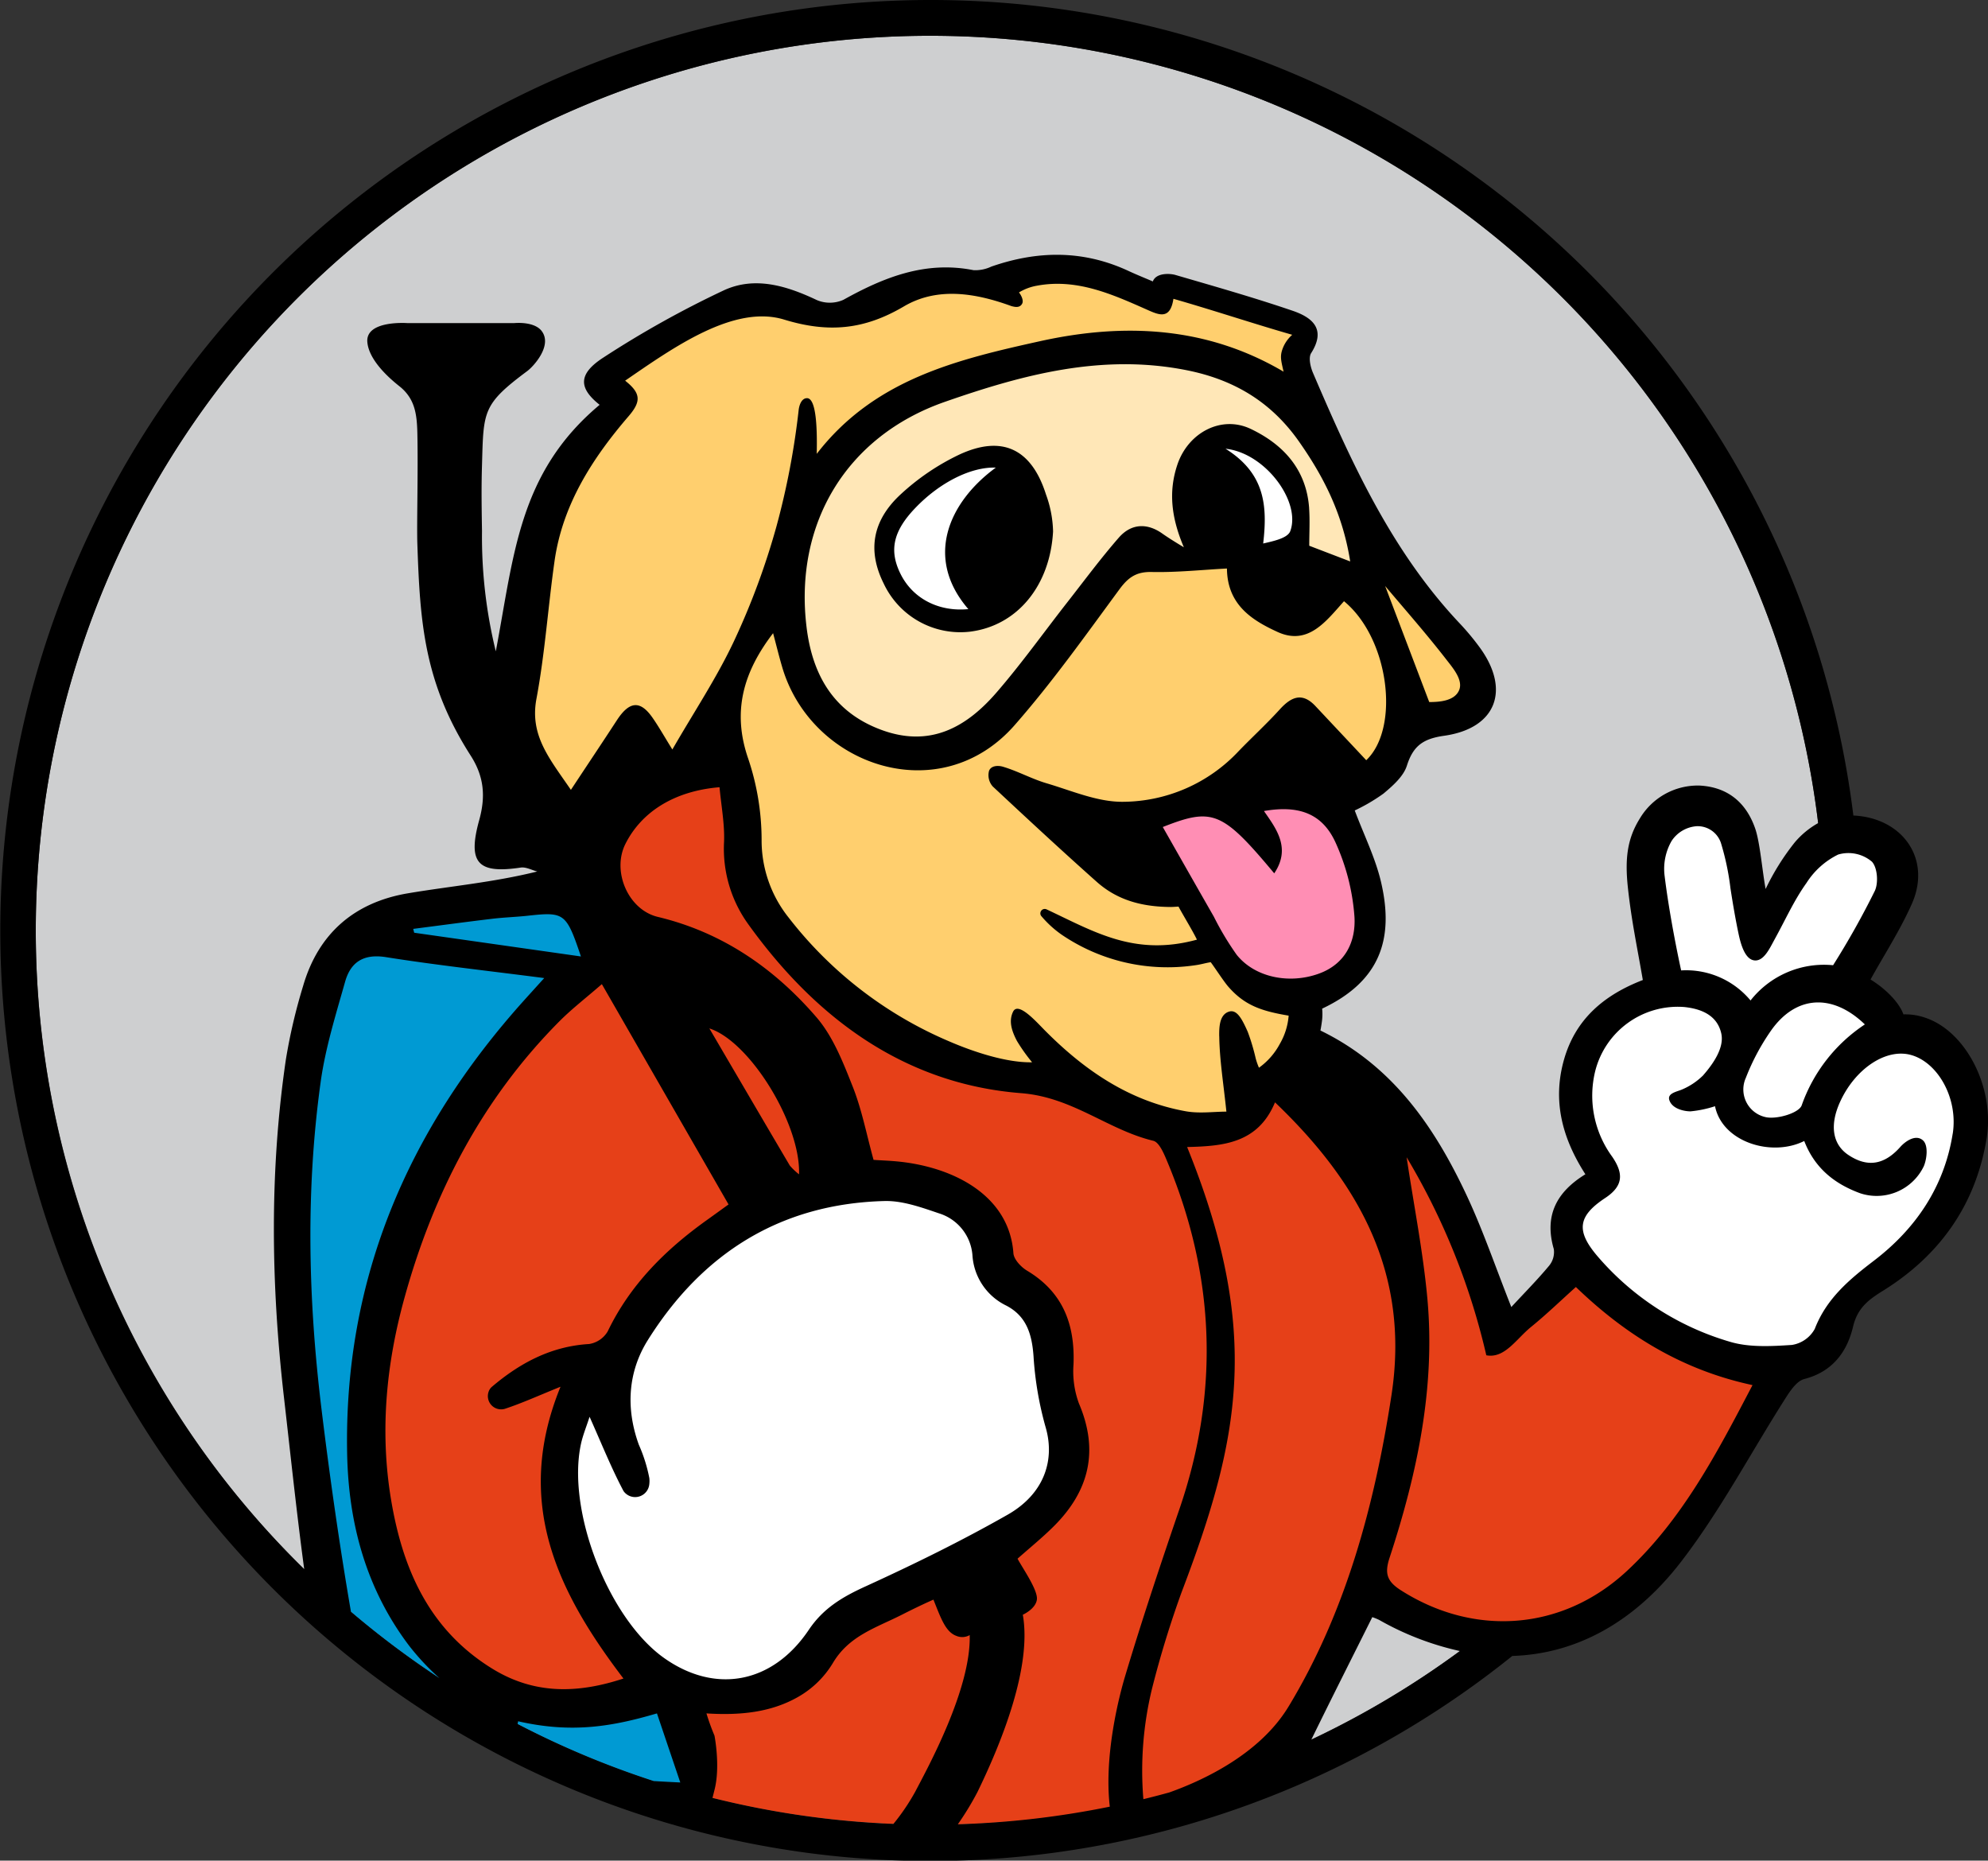<svg xmlns="http://www.w3.org/2000/svg" xmlns:xlink="http://www.w3.org/1999/xlink" width="342.143" height="320.179" viewBox="0 0 342.143 320.179">
  <rect x="0" y="0" width="342.143" height="320.179" fill="#333333" stroke="none"/>
  <defs>
    <clipPath id="clip-path">
      <rect id="Rectangle_112" data-name="Rectangle 112" width="342.143" height="320.179" fill="none"/>
    </clipPath>
    <clipPath id="clip-path-3">
      <rect id="Rectangle_110" data-name="Rectangle 110" width="95.3" height="65.322" fill="none"/>
    </clipPath>
  </defs>
  <g id="Group_565" data-name="Group 565" transform="translate(5998 -10106.075)">
    <g id="Group_541" data-name="Group 541" transform="translate(-5998 10106.075)">
      <g id="Group_88" data-name="Group 88" clip-path="url(#clip-path)">
        <g id="Group_87" data-name="Group 87">
          <g id="Group_86" data-name="Group 86" clip-path="url(#clip-path)">
            <path id="Path_1596" data-name="Path 1596" d="M315.864,161.932A153.932,153.932,0,1,0,161.932,315.864,153.932,153.932,0,0,0,315.864,161.932" transform="translate(-1.842 -1.842)" fill="#cecfd0"/>
            <path id="Path_1597" data-name="Path 1597" d="M278.964,117.122l1.027-.234c2.061-.47,4.4-1,4.946-2.489.826-2.234.281-5.156-1.5-8.016-2.394-3.853-6.386-6.6-10.169-7L270.58,99.1l2.294,1.436c6.231,3.9,6.989,8.9,6.193,15.707Z" transform="translate(-62.31 -22.821)" fill="#fff"/>
            <path id="Path_1598" data-name="Path 1598" d="M202.875,110.861c-3.955,4.145-4.739,7.74-2.62,12.02a11.8,11.8,0,0,0,10.882,6.476c.463,0,.934-.022,1.409-.068l1.2-.116-.791-.915c-2.926-3.384-4.193-7.017-3.765-10.8.519-4.57,3.5-9.059,8.392-12.64l1.46-1.068-1.808-.062c-4.493-.148-10,2.6-14.364,7.173" transform="translate(-45.851 -23.876)" fill="#fff"/>
            <path id="Path_1599" data-name="Path 1599" d="M259.466,183.163l-.671.265,2.87,5.046c2.073,3.645,4.167,7.327,6.271,11,.349.608.683,1.228,1.018,1.849a31.261,31.261,0,0,0,2.977,4.806,12.4,12.4,0,0,0,9.753,4.332,14.959,14.959,0,0,0,5.058-.887c4.531-1.631,6.92-5.487,6.555-10.581a38.156,38.156,0,0,0-3.327-12.9c-2.321-5.037-6.442-6.851-12.97-5.714l-.964.168.844,1.217c1.859,2.666,3.778,5.418,1.914,8.882-8.62-10.263-10.587-10.924-19.328-7.482" transform="translate(-59.596 -41.463)" fill="#ff8eb4"/>
            <path id="Path_1600" data-name="Path 1600" d="M121.911,212.195l-.324-.962c-2.608-7.743-3.162-8.16-9.855-7.427-.933.1-1.891.171-2.818.236-1.058.075-2.151.153-3.229.282-3.241.388-6.529.817-9.709,1.232q-1.962.255-3.923.51l-.7.09.436,1.753Z" transform="translate(-21.038 -46.875)" fill="#009ad3"/>
            <path id="Path_1601" data-name="Path 1601" d="M316.7,150.6c1.276,0,4.665,0,5.705-2.389.853-1.96-.787-4.047-1.984-5.571l-.269-.344c-2.565-3.311-5.238-6.44-7.821-9.467-.944-1.105-1.863-2.182-2.739-3.224l-2.374-2.823,9.05,23.818Z" transform="translate(-70.748 -29.195)" fill="#ffcf6e"/>
            <path id="Path_1602" data-name="Path 1602" d="M236.161,126.825c-3.038-.056-4.571,1.19-6.078,3.237q-1.284,1.743-2.563,3.495c-4.882,6.669-9.932,13.564-15.446,19.846a21.194,21.194,0,0,1-20.961,7.023A24.453,24.453,0,0,1,173.164,143.7c-.375-1.268-.707-2.544-1.058-3.9-.168-.646-.339-1.3-.52-1.982l-.329-1.227-.772,1.008c-5.67,7.393-7.059,14.446-4.372,22.2a43.153,43.153,0,0,1,2.264,13.7,21.759,21.759,0,0,0,4.809,13.84,69.841,69.841,0,0,0,27.9,21.479c3.261,1.406,9.488,3.749,14.485,3.631l1.308-.031-.845-1a29.133,29.133,0,0,1-2.539-3.572c-.719-1.382-1.359-2.992-.653-4.45.068-.141.118-.149.142-.152.78-.112,2.9,2.069,3.81,3.007.2.2.383.4.549.563,7.957,8.007,15.755,12.473,24.543,14.055a15.432,15.432,0,0,0,2.745.216c.782,0,1.559-.038,2.325-.075.717-.035,1.393-.068,2.043-.068h.694l-.072-.69c-.153-1.469-.319-2.856-.478-4.185a81.943,81.943,0,0,1-.746-8.715c-.021-1.58.058-3.3,1.252-3.664.86-.265,1.62,1.26,2.458,3.125a18.322,18.322,0,0,1,.939,2.989c.129.51.259,1.021.41,1.531l.081.268a9.438,9.438,0,0,0,.515,1.426l.314.63.589-.386a12.512,12.512,0,0,0,3.792-4.32,11.965,11.965,0,0,0,1.6-5.176l-.007-.521-.515-.087c-4.568-.767-7.378-1.724-10.055-4.822-.439-.508-1.252-1.689-1.906-2.637-.456-.661-.848-1.232-1.068-1.509l-.227-.288-.363.058c-.494.079-.884.169-1.262.254a14.91,14.91,0,0,1-1.591.3,31.793,31.793,0,0,1-22.344-5.183,17.659,17.659,0,0,1-3.38-3.089.13.13,0,0,1,.162-.183c.877.41,1.74.826,2.6,1.238,7.148,3.445,13.9,6.7,23.71,4.01l.717-.2-.316-.673c-.4-.862-1.26-2.343-2.015-3.65-.48-.833-.935-1.619-1.165-2.062l-.186-.359-.714.042c-.33.022-.756.049-1.011.049-5.237-.038-9.143-1.36-12.292-4.159-6.142-5.461-12.208-11.1-17.894-16.409a2.347,2.347,0,0,1-.487-2.011c.217-.526,1.106-.486,1.615-.336a35.061,35.061,0,0,1,3.7,1.406,35.825,35.825,0,0,0,3.826,1.451c1.052.311,2.134.669,3.181,1.016,3.308,1.095,6.728,2.22,10.133,2.2a28.156,28.156,0,0,0,20.357-8.9c.935-.968,1.913-1.933,2.857-2.866,1.422-1.4,2.893-2.854,4.264-4.362,1.124-1.235,2.045-1.815,2.9-1.823a3.288,3.288,0,0,1,2.28,1.259q3.068,3.248,6.118,6.513l3.076,3.282.456-.433c2.464-2.341,3.775-6.5,3.6-11.416-.242-6.73-3.171-13.357-7.461-16.882l-.462-.379-.4.443c-.269.3-.537.6-.807.909-2.831,3.21-5.505,6.242-9.9,4.23-4.012-1.834-8.3-4.3-8.345-10.354l-.006-.653-.653.035c-1.308.069-2.609.16-3.9.249-3.1.215-6.022.42-8.993.353" transform="translate(-37.949 -29.059)" fill="#ffcf6e"/>
            <path id="Path_1603" data-name="Path 1603" d="M125.072,150.652l.525.768.513-.776c.9-1.362,1.765-2.664,2.6-3.926,1.863-2.809,3.593-5.416,5.3-8.038,1-1.533,1.905-2.318,2.691-2.33.744,0,1.53.626,2.416,1.893.7,1.007,1.355,2.086,2.111,3.336.389.643.809,1.338,1.285,2.105l.551.888.522-.906c1.165-2.021,2.354-3.995,3.5-5.9a140.858,140.858,0,0,0,7.149-12.837,126.31,126.31,0,0,0,7.327-19.8,133.042,133.042,0,0,0,3.841-20.136c.067-.573.334-1.436.8-1.462.02,0,.05,0,.116.062.414.4,1.088,2.085.947,8.882l-.04,1.9,1.16-1.5c10-12.953,24.916-16.25,38.077-19.16,15.986-3.536,29.546-1.843,41.453,5.173l1.242.732-.408-1.823a5.279,5.279,0,0,1-.21-2.827,5.332,5.332,0,0,1,1.61-2.505l.828-.755-1.077-.309c-3.342-.958-6.562-1.96-9.971-3.02-3.382-1.052-6.88-2.139-10.477-3.172l-.685-.2-.105.7c-.165,1.1-.475,1.8-.9,2.03-.6.329-1.665-.145-2.7-.6l-.212-.094c-6.01-2.666-12.226-5.423-19.225-4.1a9.532,9.532,0,0,0-3.3,1.258l-.547.391.429.517c.342.413.584,1.058.473,1.254-.142.247-.375.277-1,.131l-.083-.019c-7.946-2.9-14-2.866-19.038.1-6.546,3.857-12.555,4.517-20.092,2.211-8.673-2.656-18.921,4.4-27.154,10.067l-1.456,1,.663.526c1.247.99,1.833,1.75,1.9,2.465s-.363,1.552-1.391,2.747c-7.713,8.963-11.69,16.754-12.9,25.259-.434,3.058-.785,6.178-1.124,9.193-.537,4.772-1.091,9.705-1.986,14.481-1.105,5.905,1.662,9.868,4.867,14.456q.571.819,1.16,1.674" transform="translate(-27.357 -14.414)" fill="#ffcf6e"/>
            <path id="Path_1604" data-name="Path 1604" d="M245.625,81.62c-13.917-2.782-26.858.172-42.007,5.462-17.179,6-26.451,21.126-24.2,39.478,1.148,9.342,5.5,15.279,13.294,18.149a17.718,17.718,0,0,0,6.143,1.167c5.095,0,9.814-2.562,14.3-7.731,2.937-3.386,5.692-7.015,8.357-10.525,1.277-1.681,2.6-3.42,3.918-5.106q1.12-1.431,2.228-2.873c2.107-2.729,4.285-5.552,6.58-8.182,2.514-2.881,5.259-1.618,6.673-.609,1.111.794,2.819,1.833,3.738,2.382l1.651.986-.755-1.768c-2.189-5.127-2.538-9.507-1.1-13.782a9.686,9.686,0,0,1,5.287-5.906,7.785,7.785,0,0,1,6.458.122c6.038,2.87,9.306,7.289,9.715,13.136.1,1.432.074,2.851.047,4.352-.013.684-.025,1.369-.025,2.057v.43l8.461,3.244-.169-1.069c-1.155-7.306-3.906-13.752-8.922-20.9-4.715-6.717-11.149-10.81-19.671-12.514m-23.792,28.3c-.5,9.138-5.889,15.681-13.734,16.671a13.932,13.932,0,0,1-14.237-7.95c-2.769-5.565-1.835-10.359,2.857-14.655a39.683,39.683,0,0,1,9.817-6.647,13.691,13.691,0,0,1,5.708-1.475,7.315,7.315,0,0,1,2.97.593c2.4,1.054,4.227,3.532,5.437,7.368a18.9,18.9,0,0,1,1.182,6.1" transform="translate(-41.241 -18.55)" fill="#ffcf6e"/>
            <path id="Path_1605" data-name="Path 1605" d="M172.38,254.407c.217.185.48.409.8.709l1.006.941.047-1.376c.3-8.978-8.6-23.4-15.868-25.721l-1.555-.5,3.378,5.767c3.825,6.53,7.552,12.89,11.295,19.241a3.869,3.869,0,0,0,.9.936" transform="translate(-36.111 -52.611)" fill="#e64018"/>
            <path id="Path_1606" data-name="Path 1606" d="M122.8,219.215c-.9.783-1.766,1.51-2.6,2.211-1.706,1.432-3.317,2.785-4.784,4.263C102.761,238.441,94,254.1,88.626,273.539c-3.4,12.3-4.163,23.687-2.338,34.8,2.341,14.255,7.99,23.695,17.779,29.707a23.379,23.379,0,0,0,12.546,3.6,33.5,33.5,0,0,0,10.51-1.872l.833-.276-.531-.7c-10.484-13.758-19.041-29.289-10.748-49.6l.56-1.372-1.373.556c-1.177.476-2.253.924-3.262,1.345-2.287.954-4.262,1.777-6.306,2.446a1.6,1.6,0,0,1-1.77-.637,1.554,1.554,0,0,1-.065-1.827,1.278,1.278,0,0,1,.221-.252c5.4-4.59,10.6-6.885,16.377-7.224a5.123,5.123,0,0,0,3.721-2.522c3.439-7.149,8.8-13.163,16.874-18.927.8-.568,1.588-1.141,2.452-1.764l1.736-1.252-22.466-39.062Z" transform="translate(-19.649 -50.366)" fill="#e64018"/>
            <path id="Path_1607" data-name="Path 1607" d="M342.857,279.65l-.419-.4-.433.389c-.832.747-1.639,1.488-2.435,2.218-1.784,1.637-3.469,3.184-5.256,4.634a25.373,25.373,0,0,0-2.026,1.906c-1.593,1.611-2.991,3.017-4.775,2.892a117.755,117.755,0,0,0-13.685-33.838l-1.625-2.712.47,3.126c.4,2.663.835,5.3,1.256,7.848.934,5.664,1.817,11.013,2.315,16.467,1.212,13.3-.788,26.969-6.483,44.338-.979,2.985-.4,4.631,2.2,6.293a33.182,33.182,0,0,0,17.9,5.4,31.817,31.817,0,0,0,21.774-8.789c9.585-8.906,15.465-20.147,21.69-32.048l.435-.831-.805-.172c-11.04-2.365-20.885-7.833-30.1-16.718" transform="translate(-71.229 -58.661)" fill="#e64018"/>
            <g id="Group_85" data-name="Group 85" transform="translate(137.846 62.004)" opacity="0.5">
              <g id="Group_84" data-name="Group 84">
                <g id="Group_83" data-name="Group 83" clip-path="url(#clip-path-3)">
                  <path id="Path_1608" data-name="Path 1608" d="M245.625,81.62c-13.917-2.782-26.858.172-42.007,5.462-17.179,6-26.451,21.126-24.2,39.478,1.148,9.342,5.5,15.279,13.294,18.149a17.718,17.718,0,0,0,6.143,1.167c5.095,0,9.814-2.562,14.3-7.731,2.937-3.386,5.692-7.015,8.357-10.525,1.277-1.681,2.6-3.42,3.918-5.106q1.12-1.431,2.228-2.873c2.107-2.729,4.285-5.552,6.58-8.182,2.514-2.881,5.259-1.618,6.673-.609,1.111.794,2.819,1.833,3.738,2.382l1.651.986-.755-1.768c-2.189-5.127-2.538-9.507-1.1-13.782a9.686,9.686,0,0,1,5.287-5.906,7.785,7.785,0,0,1,6.458.122c6.038,2.87,9.306,7.289,9.715,13.136.1,1.432.074,2.851.047,4.352-.013.684-.025,1.369-.025,2.057v.43l8.461,3.244-.169-1.069c-1.155-7.306-3.906-13.752-8.922-20.9-4.715-6.717-11.149-10.81-19.671-12.514m-23.792,28.3c-.5,9.138-5.889,15.681-13.734,16.671a13.932,13.932,0,0,1-14.237-7.95c-2.769-5.565-1.835-10.359,2.857-14.655a39.683,39.683,0,0,1,9.817-6.647,13.691,13.691,0,0,1,5.708-1.475,7.315,7.315,0,0,1,2.97.593c2.4,1.054,4.227,3.532,5.437,7.368a18.9,18.9,0,0,1,1.182,6.1" transform="translate(-179.087 -80.554)" fill="#fff"/>
                </g>
              </g>
            </g>
            <path id="Path_1609" data-name="Path 1609" d="M210.106,307.021a57.5,57.5,0,0,1-2.052-12.038c-.242-3.419-1.032-7.195-5.053-9.276a9.661,9.661,0,0,1-5.467-8.18,8.8,8.8,0,0,0-6.185-7.722l-.534-.182c-2.96-1.006-6.006-2.047-9.066-1.968-17.571.459-31.444,8.608-41.234,24.223-3.45,5.5-4.007,11.91-1.613,18.532.164.453.339.905.516,1.359a17.871,17.871,0,0,1,1.268,4.275,3.977,3.977,0,0,1-.006.881,1.907,1.907,0,0,1-1.435,1.636,1.625,1.625,0,0,1-1.8-.636,1.5,1.5,0,0,1-.109-.177c-1.455-2.757-2.717-5.664-4.054-8.742-.542-1.246-1.1-2.529-1.692-3.856l-.665-1.487-.5,1.55c-.191.591-.382,1.137-.562,1.654a26.443,26.443,0,0,0-.916,2.985c-2.593,11.678,4.745,30.642,14.539,37.578a18.933,18.933,0,0,0,10.935,3.775,15.771,15.771,0,0,0,2.844-.258c4.681-.861,8.834-3.813,12.008-8.54,2.344-3.491,5.353-5.351,9.449-7.223,9.649-4.406,17.451-8.341,24.554-12.383,6.146-3.5,8.7-9.4,6.829-15.781" transform="translate(-29.573 -61.636)" fill="#fff"/>
            <path id="Path_1610" data-name="Path 1610" d="M401.635,223.3c-2.943.278-5.624,2.017-7.756,5.027a39.346,39.346,0,0,0-4.429,8.288,5.765,5.765,0,0,0,.124,4.758,5.6,5.6,0,0,0,3.589,2.829,4.718,4.718,0,0,0,1.18.13c2.171,0,5.317-1,5.875-2.507a27,27,0,0,1,10.641-13.638l.64-.433-.557-.536c-2.968-2.859-6.191-4.213-9.307-3.92" transform="translate(-89.58 -51.412)" fill="#fff"/>
            <path id="Path_1611" data-name="Path 1611" d="M374.19,209.422l.114.523.535-.032a13.806,13.806,0,0,1,11.42,4.942l.5.62.483-.633c5.276-6.9,13.543-5.838,13.624-5.827l.409.058.63-1.041a132.1,132.1,0,0,0,6.81-12.192c.7-1.522.574-4.4-.619-5.68a6.8,6.8,0,0,0-6.494-1.385c-1.978.8-3.852,2.472-5.729,5.1a53.116,53.116,0,0,0-3.859,6.624c-.543,1.045-1.105,2.126-1.739,3.277-.08.145-.163.3-.249.461-.639,1.2-1.53,2.819-2.549,2.717-.9-.1-1.641-1.513-2.207-4.2-.449-2.131-.908-4.722-1.365-7.7a45.569,45.569,0,0,0-1.673-7.922,4.805,4.805,0,0,0-4.737-3.279,6.239,6.239,0,0,0-4.868,2.839,10.233,10.233,0,0,0-1.314,6.2c.542,4.535,1.617,10.716,2.877,16.533" transform="translate(-85.493 -42.337)" fill="#fff"/>
            <path id="Path_1612" data-name="Path 1612" d="M410.31,232.513c-4.607-1.263-10.167,2.366-12.927,8.439-1.948,4.287-1.342,7.9,1.662,9.9,3.517,2.346,6.8,1.842,9.763-1.5.51-.577,2.045-1.894,2.986-1.074.637.555.522,2.5,0,3.746a8.392,8.392,0,0,1-10.187,4.3c-4.7-1.736-7.639-4.476-9.237-8.623l-.248-.643-.616.309a11.582,11.582,0,0,1-9.91-.11,7.887,7.887,0,0,1-4.553-5.44l-.127-.627-.625.143c-.419.1-.842.215-1.268.335a10.775,10.775,0,0,1-2.8.533h0c-1.021,0-2.674-.4-3.047-1.487-.056-.167-.047-.239.124-.369a4.245,4.245,0,0,1,1.065-.466c.208-.071.406-.139.577-.21a12.156,12.156,0,0,0,3.894-2.6c2.672-3.04,3.777-5.67,3.286-7.814-.667-2.91-2.99-4.594-6.9-5.007a15.205,15.205,0,0,0-16.028,11.59,18.429,18.429,0,0,0,3.038,15.143c1,1.471,1.38,2.607,1.189,3.575a4.5,4.5,0,0,1-2.215,2.656c-2.594,1.716-3.86,3.241-4.1,4.943s.54,3.518,2.545,5.894a48.127,48.127,0,0,0,23.1,15,21.78,21.78,0,0,0,6.348.8c1.616,0,3.2-.1,4.625-.195a6.017,6.017,0,0,0,4.485-3.164c1.958-5.051,5.674-8.177,9.969-11.456,7.752-5.918,12.4-13.4,13.8-22.241.99-6.224-2.586-12.9-7.65-14.284" transform="translate(-81.301 -51.625)" fill="#fff"/>
            <path id="Path_1613" data-name="Path 1613" d="M226.26,114.394c-.508,9.319-6.133,16.23-14.281,17.257a14.569,14.569,0,0,1-14.874-8.292c-2.783-5.59-2.028-10.8,2.994-15.4a40.322,40.322,0,0,1,9.974-6.753c7.431-3.474,12.495-1,14.977,6.865a19.651,19.651,0,0,1,1.209,6.318m-14.582,13.382c-7.583-8.767-3.46-18.357,4.731-24.352-4.287-.145-9.675,2.562-13.89,6.98-3.779,3.959-4.514,7.268-2.512,11.31,2.065,4.172,6.477,6.565,11.671,6.062" transform="translate(-45.022 -22.953)"/>
            <path id="Path_1614" data-name="Path 1614" d="M139.338,382.192c-7.961,2.336-14.682,3.375-23.577,1.347l-.622-.142-.129.625c-.022.105-.042.216-.062.323a152.946,152.946,0,0,0,26.205,10.839c.789.042,1.581.084,2.348.119l.914.042-4.5-13.321Z" transform="translate(-26.471 -87.973)" fill="#009ad3"/>
            <path id="Path_1615" data-name="Path 1615" d="M101.007,215.624c-6.5-.8-12.635-1.561-18.711-2.526-4.079-.648-6.683.928-7.741,4.683q-.363,1.285-.733,2.571a108,108,0,0,0-3.5,14.783c-2.408,17.4-2.361,35.842.142,56.387,1.492,12.245,3.133,23.549,4.962,34.25a154.475,154.475,0,0,0,20.224,14.753,50,50,0,0,1-8.956-8.667c-6.845-9.026-10.3-19.7-10.564-32.62-.581-28.539,9.6-54.666,30.272-77.656.574-.638,1.15-1.275,1.917-2.122l2.368-2.617-1.186-.153c-2.924-.377-5.748-.726-8.5-1.066" transform="translate(-15.787 -49.04)" fill="#009ad3"/>
            <path id="Path_1616" data-name="Path 1616" d="M198.62,381c1.2-2.242,4.614-10.281,4.614-17.56l-.009-1.151-.968.634a2,2,0,0,1-1.728.065c-1.449-.523-2.209-2.437-3.261-5.084l-.559-1.4-.591.259c-1.529.669-3.357,1.543-5.433,2.6-.853.433-1.725.837-2.568,1.228-3.718,1.726-7.229,3.356-9.588,7.325a15.8,15.8,0,0,1-5.834,5.661c-4.057,2.292-8.792,3.131-15.354,2.715l-.907-.057.27.867a39.215,39.215,0,0,0,1.4,3.876l-2.9,3,3.46,5.57h-.489l-.452,1.811a153.942,153.942,0,0,0,32.5,4.646,49.855,49.855,0,0,0,3.524-5.25Z" transform="translate(-35.741 -82.098)" fill="#e64018"/>
            <path id="Path_1617" data-name="Path 1617" d="M251.6,229.532l-.66-.63-.35.842c-2.692,6.493-7.959,7.137-14.563,7.3l-.9.022.339.837c6.125,15.114,8.685,27.881,8.055,40.18-.6,11.769-4.038,22.891-9.011,35.969a172.062,172.062,0,0,0-5.117,16.692,54.5,54.5,0,0,0-1.484,8.566L225.69,342.2l-2.009-2.2.073-.541a70.441,70.441,0,0,1,2.206-10.5c3.057-10.2,6.46-20.319,9.386-28.871,6.881-20.11,6.154-40.369-2.178-60.252-.624-1.49-1.479-3.53-2.806-3.85a44.669,44.669,0,0,1-9.176-3.685c-4.131-2.021-8.4-4.112-13.65-4.522-18.159-1.421-33.825-11.14-46.562-28.887a21.658,21.658,0,0,1-3.994-13.755,40.642,40.642,0,0,0-.448-6.43c-.12-.979-.243-1.991-.336-3.009l-.056-.617-.617.051c-7.84.643-13.776,4.237-16.715,10.119a9.664,9.664,0,0,0,.082,8.321,8.965,8.965,0,0,0,5.918,5.107c10.242,2.452,19.315,8.2,26.969,17.069,2.721,3.154,4.392,7.368,6.008,11.442l.125.315a66.711,66.711,0,0,1,2.525,8.513c.329,1.315.669,2.675,1.044,4.033l.118.427.443.029c.441.031.9.056,1.372.082,1.055.059,2.144.119,3.231.24,8.676.973,18.193,5.466,18.883,15.159.092,1.3,1.432,2.77,2.645,3.5,5.538,3.314,7.984,8.266,7.695,15.587a16.324,16.324,0,0,0,.983,6.97c3.281,7.676,1.92,14.358-4.163,20.428-1.336,1.334-2.806,2.6-4.227,3.829-.671.579-1.344,1.159-2.009,1.751l-.365.325.226.432c.208.4.526.924.893,1.533.936,1.549,2.5,4.141,2.368,5.136-.14,1.041-1.53,1.877-2.054,2.112l-.423.189.058.46c.958,7.649-1.822,15.594-4,20.9l-3.735,9.217c-1.183,2.106-2.4,4.069-3.628,5.93a156.966,156.966,0,0,0,40.656-6.249s12.686-5.191,17.6-13.768c9.223-16.106,14.811-34.421,17.787-53.779,2.895-18.83-3.533-35.024-20.228-50.961" transform="translate(-31.757 -40.318)" fill="#e64018"/>
            <path id="Path_1618" data-name="Path 1618" d="M331.8,175.3a10.622,10.622,0,0,0-4.212-.744c-.737-2.058-3.075-4.417-5.664-6,2.365-4.274,5.1-8.485,7.112-13.018,3.445-7.779-1.642-14.816-10.064-15.2A159.965,159.965,0,0,0,160.09,0,160.131,160.131,0,0,0,97.773,307.6a159.853,159.853,0,0,0,162.5-22.64c10.908-.336,20.952-5.716,29.024-16.183,6.807-8.826,12.048-18.858,18.077-28.293.8-1.253,1.9-2.857,3.156-3.18,4.839-1.248,7.356-4.656,8.391-9.012.75-3.15,2.559-4.573,5.089-6.139,9.8-6.067,16.032-14.809,17.9-26.279,1.375-8.463-3.289-17.953-10.1-20.574M316.366,147.05a6.252,6.252,0,0,1,5.8,1.232c.948,1.02,1.14,3.613.509,5a141.145,141.145,0,0,1-7.192,12.816,16.08,16.08,0,0,0-14.209,6.066,14.422,14.422,0,0,0-11.944-5.173c-1.084-5-2.261-11.4-2.868-16.475a9.633,9.633,0,0,1,1.226-5.8,5.642,5.642,0,0,1,4.353-2.542,4.226,4.226,0,0,1,4.133,2.87,44.606,44.606,0,0,1,1.643,7.8c.407,2.653.871,5.356,1.372,7.734.339,1.609,1.035,4.5,2.749,4.691,1.624.181,2.648-2.106,3.415-3.5,2.066-3.75,3.382-6.793,5.559-9.839a13.485,13.485,0,0,1,5.456-4.883m4.584,29.237a27.73,27.73,0,0,0-10.878,13.939c-.5,1.342-4.42,2.489-6.308,1.99a4.87,4.87,0,0,1-3.291-6.756,38.462,38.462,0,0,1,4.357-8.154c4.24-5.991,10.5-6.429,16.119-1.018M6.158,160.09a153.932,153.932,0,0,1,306.754-18.453,14.681,14.681,0,0,0-4.023,3.318,41.608,41.608,0,0,0-5.017,8.022c-.573-3.031-.961-7.976-1.789-10.379-1.563-4.541-4.8-7.185-9.628-7.418a11.61,11.61,0,0,0-10.253,5.7c-2.115,3.405-2.579,6.81-2.036,11.864.608,5.652,1.619,10.356,2.572,15.9-6.466,2.5-11.549,6.557-13.573,13.718s-.257,13.572,3.685,19.71c-5.053,3.1-7.085,7.2-5.434,12.874a3.691,3.691,0,0,1-.8,2.853c-1.967,2.368-4.141,4.563-6.512,7.121-2.745-6.936-4.865-13.185-7.643-19.126-5.4-11.544-12.584-22.333-25.208-28.46,0,0,.189-.962.289-1.857a9.559,9.559,0,0,0,.006-1.909c9.92-4.678,12.451-11.941,10.126-21.818-.971-4.127-2.918-8.025-4.517-12.282a31.265,31.265,0,0,0,4.947-2.906c1.594-1.339,3.434-2.944,4.025-4.8,1.085-3.407,2.777-4.634,6.419-5.151,9-1.279,11.464-7.929,6.077-15.253a43.045,43.045,0,0,0-3.372-4.049C239.5,94.87,232.585,79.6,225.97,64.167c-.438-1.021-.805-2.626-.316-3.4,2.667-4.206.12-6.165-3.216-7.3-6.635-2.262-13.389-4.182-20.122-6.145-.991-.289-3.354-.4-3.91,1.111-.656-.295-2.739-1.133-4.145-1.788C186.446,43,178.6,43.1,170.612,45.876a6.424,6.424,0,0,1-3.06.617c-8.256-1.642-15.394,1.2-22.4,5.1a5.737,5.737,0,0,1-4.565.047c-5.2-2.464-10.664-4.15-16.015-1.677A171.807,171.807,0,0,0,103.8,61.557c-4.332,2.82-4.217,5.233-.6,8.106C89.209,81.371,88.467,95.607,85.329,112.084a82.761,82.761,0,0,1-2.375-20.691c-.095-5.629-.095-8.131,0-11.383.269-9.261.048-10.392,7.783-16.152,1.078-.8,4.377-4.377,2.5-6.879C91.927,55.232,88.5,55.6,88.5,55.6H70.1s-7.193-.532-6.879,3.259c.309,3.74,5.246,7.363,5.756,7.8,2.458,2.1,2.784,4.7,2.853,7.928.146,6.788-.119,15.543,0,19.054C72.283,107.1,72.99,117.52,81,130.017c2.35,3.666,2.584,7.1,1.473,11.113-2.04,7.375-.236,9.276,7.138,8.164.9-.135,1.9.432,2.856.674-7.581,1.882-14.971,2.523-22.262,3.754-9.2,1.553-15.426,6.9-18.052,15.991A95.869,95.869,0,0,0,49.2,182.327c-2.846,19.391-2.549,38.857-.316,58.256,1.016,8.829,2.16,19.708,3.471,29.44A153.439,153.439,0,0,1,6.158,160.09M209.84,178.335c.052,4.016.714,8.024,1.228,12.957-2.164,0-4.654.359-7-.063-9.681-1.742-17.382-7.008-24.21-13.88-1.525-1.534-4.628-5.068-5.508-3.248-.817,1.687-.153,3.447.66,5.01a29.76,29.76,0,0,0,2.617,3.688c-4.321.1-9.959-1.74-14.223-3.579a69.031,69.031,0,0,1-27.65-21.288,21.268,21.268,0,0,1-4.678-13.46,43.947,43.947,0,0,0-2.3-13.9c-2.813-8.111-.859-14.913,4.277-21.611.559,2.091,1.024,4.006,1.583,5.893,5.022,16.975,27.136,24.57,39.979,9.942,6.483-7.385,12.206-15.454,18.044-23.383,1.526-2.073,2.913-3.04,5.56-2.983,4.28.093,8.572-.37,12.944-.6.052,6.281,4.4,8.946,8.71,10.918,5.283,2.416,8.383-1.9,11.436-5.289,7.8,6.413,9.662,21.818,3.829,27.362q-4.384-4.674-8.765-9.338c-2.266-2.4-4.15-1.567-6.1.573-2.269,2.5-4.763,4.785-7.108,7.213a27.489,27.489,0,0,1-19.913,8.707c-4.372.04-8.8-1.908-13.133-3.186-2.567-.757-4.96-2.1-7.528-2.857-.756-.222-1.984-.235-2.369.7a2.913,2.913,0,0,0,.639,2.708c5.919,5.526,11.854,11.039,17.905,16.419,3.582,3.185,7.831,4.281,12.7,4.317.354,0,1.034-.051,1.361-.069.593,1.141,2.515,4.3,3.169,5.689-10.745,2.946-17.733-1.4-25.877-5.212a.746.746,0,0,0-.959.3l-.006.011a.737.737,0,0,0,.046.829,18.1,18.1,0,0,0,3.522,3.221,32.41,32.41,0,0,0,22.772,5.285c1.22-.154,1.785-.378,2.873-.553.521.66,2.227,3.284,2.991,4.167,2.827,3.271,5.763,4.247,10.424,5.029a11.426,11.426,0,0,1-1.529,4.878,11.946,11.946,0,0,1-3.581,4.086,11.54,11.54,0,0,1-.559-1.6,36.178,36.178,0,0,0-1.375-4.591c-.93-2.071-1.82-3.895-3.212-3.466-1.68.516-1.713,2.722-1.693,4.269M98.252,135.918c-3.654-5.348-7.113-9.337-5.928-15.662,1.464-7.82,1.994-15.811,3.114-23.7,1.382-9.743,6.541-17.721,12.751-24.939,2.187-2.542,2.121-3.953-.6-6.11C115.9,59.8,126.32,52.351,134.968,55c7.656,2.343,13.816,1.723,20.593-2.271,5.748-3.387,12.3-2.327,18.541-.043.412.09,1.344.4,1.8-.4.338-.591-.193-1.552-.533-1.963a8.861,8.861,0,0,1,3.051-1.152c6.889-1.3,13,1.463,19.067,4.156,2.022.9,3.919,1.711,4.464-1.907,7.1,2.037,13.671,4.247,20.448,6.192a5.92,5.92,0,0,0-1.79,2.8c-.307,1.092-.082,1.858.3,3.548C207.818,56.247,193.663,55.47,179,58.712c-14.338,3.17-28.542,6.57-38.437,19.388.075-3.6.046-9.682-1.723-9.581-.952.054-1.3,1.308-1.384,2.015a132.033,132.033,0,0,1-3.822,20.04,125.847,125.847,0,0,1-7.291,19.706c-2.953,6.3-6.858,12.155-10.628,18.694-1.42-2.288-2.341-3.932-3.415-5.47-2.122-3.039-3.985-2.86-6.144.453-2.475,3.8-5,7.566-7.9,11.96m1.726,28.673-28.7-4.083q-.082-.331-.165-.662c4.542-.585,9.081-1.2,13.627-1.742,2.006-.24,4.033-.3,6.041-.517,6.353-.7,6.666-.5,9.194,7M225.309,87.459c-.465-6.653-4.422-10.973-10.069-13.657-5.019-2.386-10.744.617-12.607,6.149-1.6,4.749-.991,9.294,1.115,14.227-1.132-.676-2.68-1.629-3.7-2.354-2.4-1.713-5.209-1.927-7.507.707-3.1,3.555-5.916,7.362-8.828,11.08-4.079,5.208-7.927,10.617-12.255,15.608-5.2,5.991-11.435,9.448-19.752,6.387-8.262-3.041-11.888-9.488-12.889-17.639-2.189-17.83,6.829-32.89,23.783-38.811,13.424-4.688,27.082-8.357,41.678-5.439,8.185,1.636,14.545,5.511,19.281,12.26,4.217,6.008,7.515,12.4,8.816,20.636l-7.048-2.7c0-2.171.125-4.32-.023-6.452M210.916,77.218c6.844.722,13.015,9.115,11.145,14.177-.445,1.2-2.788,1.7-4.663,2.132.768-6.566.276-12.08-6.482-16.31m27.473,23.624c3.23,3.841,7.034,8.143,10.546,12.673,1.124,1.45,2.935,3.529,2.173,5.282-.818,1.88-3.5,2.014-5.132,2.014l-7.587-19.968m-25.545,63.469a49.741,49.741,0,0,1-3.94-6.575c-2.96-5.167-5.9-10.347-8.784-15.42,8.562-3.371,10.223-2.764,19.181,7.97,2.936-4.361.316-7.711-1.769-10.721,5.887-1.028,9.983.345,12.294,5.359a37.322,37.322,0,0,1,3.271,12.687c.308,4.292-1.472,8.267-6.143,9.947-5.122,1.844-11.005.623-14.11-3.247M60.4,277.352c-1.994-11.589-3.652-23.245-5.074-34.913-2.278-18.693-2.735-37.505-.143-56.225.808-5.842,2.6-11.567,4.21-17.27.953-3.382,3.168-4.85,7.041-4.235,8.652,1.375,17.371,2.322,27.229,3.6-1.663,1.839-2.577,2.843-3.485,3.853-19.958,22.2-31.047,47.923-30.432,78.087.244,11.966,3.284,23.219,10.691,32.985a42.363,42.363,0,0,0,5.2,5.55A154.548,154.548,0,0,1,60.4,277.352M67.276,257.9c-1.917-11.677-.8-23.207,2.325-34.528,4.976-18.019,13.353-34.2,26.63-47.577,2.153-2.17,4.6-4.048,7.35-6.443,7.392,12.852,14.5,25.214,21.805,37.913-1.393,1-2.557,1.849-3.727,2.684-7.138,5.1-13.2,11.117-17.074,19.165a4.526,4.526,0,0,1-3.194,2.168c-6.54.383-11.929,3.278-16.744,7.372a1.881,1.881,0,0,0-.333.376,2.28,2.28,0,0,0,2.531,3.415l.068-.021c2.891-.948,5.675-2.221,9.556-3.791-8.128,19.9-.52,35.318,10.83,50.212-7.876,2.6-15.32,2.759-22.532-1.67-10.941-6.72-15.512-17.237-17.49-29.276m44.48-3.528a26.546,26.546,0,0,0-1.818-5.776c-2.258-6.245-1.88-12.51,1.555-17.988,9.366-14.937,22.83-23.462,40.72-23.93,3.115-.081,6.35,1.09,9.383,2.117a8.2,8.2,0,0,1,5.764,7.2,10.336,10.336,0,0,0,5.8,8.665c3.531,1.828,4.448,4.972,4.716,8.766a58.127,58.127,0,0,0,2.077,12.169c1.649,5.63-.212,11.46-6.538,15.062-7.944,4.521-16.187,8.56-24.505,12.359-3.917,1.79-7.21,3.722-9.708,7.442-6.256,9.316-16.126,11.079-24.907,4.86-9.6-6.8-16.839-25.449-14.29-36.93.317-1.426.885-2.8,1.462-4.582,2.075,4.643,3.714,8.747,5.764,12.634a2.213,2.213,0,0,0,.15.245,2.45,2.45,0,0,0,4.368-1.292,4.653,4.653,0,0,0,.006-1.019m25.762-52.292a10.7,10.7,0,0,1-1.586-1.506c-4.571-7.753-9.115-15.523-13.846-23.6,6.941,2.214,15.725,16.417,15.432,25.1m-48.435,94.6c.029-.16.058-.32.09-.473,9.324,2.127,16.285.876,23.892-1.355,1.143,3.381,2.37,7.013,4.016,11.885-1.511-.069-3.044-.153-4.583-.243a152.924,152.924,0,0,1-23.416-9.814m33.539,12.72c.108-.43.216-.863.323-1.29,1.085-4.073.022-9.434.022-9.434a38.519,38.519,0,0,1-1.382-3.824c5.938.375,11.137-.217,15.7-2.795a16.527,16.527,0,0,0,6.065-5.886c2.8-4.708,7.41-6.038,11.9-8.316,1.529-.776,3.542-1.767,5.4-2.581,1.275,3.173,2.074,5.561,3.948,6.238a2.591,2.591,0,0,0,2.292-.136c.259,9.3-7.325,23.023-9.4,27a36.889,36.889,0,0,1-3.726,5.492,153.859,153.859,0,0,1-31.139-4.47m68.385,1.5a154.134,154.134,0,0,1-26.16,3.035,50.084,50.084,0,0,0,3.382-5.562c4.219-8.679,9.372-21.535,7.8-30.5,0,0,2.2-.976,2.42-2.6s-2.516-5.491-3.326-7.041c2.11-1.877,4.29-3.636,6.262-5.605,6.074-6.063,7.771-12.989,4.3-21.117a15.945,15.945,0,0,1-.932-6.7c.272-6.906-1.821-12.452-8-16.148-1.039-.622-2.267-1.935-2.343-3-.693-9.735-9.909-14.668-19.438-15.735-1.6-.179-3.207-.228-4.63-.325-1.209-4.373-2.016-8.644-3.59-12.61-1.653-4.167-3.378-8.616-6.24-11.934-7.268-8.428-16.2-14.614-27.3-17.269-5.113-1.225-7.932-7.847-5.587-12.54,2.772-5.545,8.446-9.138,16.207-9.775.3,3.264.893,6.324.781,9.359a22.172,22.172,0,0,0,4.112,14.143c11.638,16.218,26.909,27.573,47.02,29.146,8.876.694,14.889,6.3,22.728,8.192,1.031.249,1.841,2.206,2.393,3.523,8.23,19.643,9.063,39.55,2.146,59.769-3.278,9.582-6.487,19.194-9.393,28.893-1.021,3.408-3.651,13.625-2.618,22.41m30.751-17.217c-4.971,8.211-14.775,12.722-20.505,14.76q-2.221.615-4.47,1.162a59.744,59.744,0,0,1,1.479-18.985,172.429,172.429,0,0,1,5.1-16.632c9.949-26.163,13.872-44.727.951-76.606,6.139-.155,12.182-.592,15.125-7.689,14.745,14.076,23.215,29.773,20.042,50.413-2.906,18.9-7.847,37.27-17.719,53.577m3.92,5.691c3.4-6.958,6.917-13.909,10.5-21.093a10.049,10.049,0,0,1,1.168.47,49.735,49.735,0,0,0,13.907,5.362,153.95,153.95,0,0,1-25.575,15.261M280,270.334c-11.148,10.357-26.34,11.346-38.913,3.317-2.41-1.539-2.811-2.919-1.941-5.572,4.746-14.472,7.91-29.26,6.513-44.589-.729-7.994-2.307-15.91-3.575-24.35A118.068,118.068,0,0,1,255.8,233.22c3.163.6,5.136-2.794,7.7-4.876,2.61-2.118,5.033-4.466,7.716-6.873,8.591,8.287,18.339,14.3,30.4,16.88-6.125,11.711-12.081,23.124-21.614,31.982m56.063-75.226c-1.448,9.11-6.348,16.335-13.562,21.842-4.259,3.252-8.153,6.517-10.173,11.728a5.433,5.433,0,0,1-3.942,2.765c-3.572.232-7.405.454-10.748-.574a47.547,47.547,0,0,1-22.8-14.805c-3.613-4.282-3.277-6.8,1.427-9.912,3.175-2.1,3.141-4.252,1.2-7.1a17.772,17.772,0,0,1-2.946-14.646,14.653,14.653,0,0,1,15.354-11.113c2.973.314,5.65,1.43,6.359,4.525.567,2.469-1.4,5.271-3.145,7.262a11.562,11.562,0,0,1-3.665,2.431c-.878.366-2.524.631-2.117,1.824.52,1.521,2.607,1.91,3.638,1.911a19.494,19.494,0,0,0,4.217-.884c1.263,6.2,9.775,8.786,15.355,5.984,1.976,5.124,5.794,7.578,9.6,8.985a9,9,0,0,0,10.981-4.649c.52-1.245.818-3.6-.168-4.459-1.287-1.122-3.112.279-3.866,1.131-2.713,3.064-5.614,3.62-8.948,1.4-2.784-1.858-3.227-5.189-1.439-9.123,2.611-5.744,7.914-9.265,12.192-8.094,4.65,1.272,8.169,7.472,7.2,13.583" transform="translate(0 0)"/>
          </g>
        </g>
      </g>
    </g>
  </g>
</svg>
